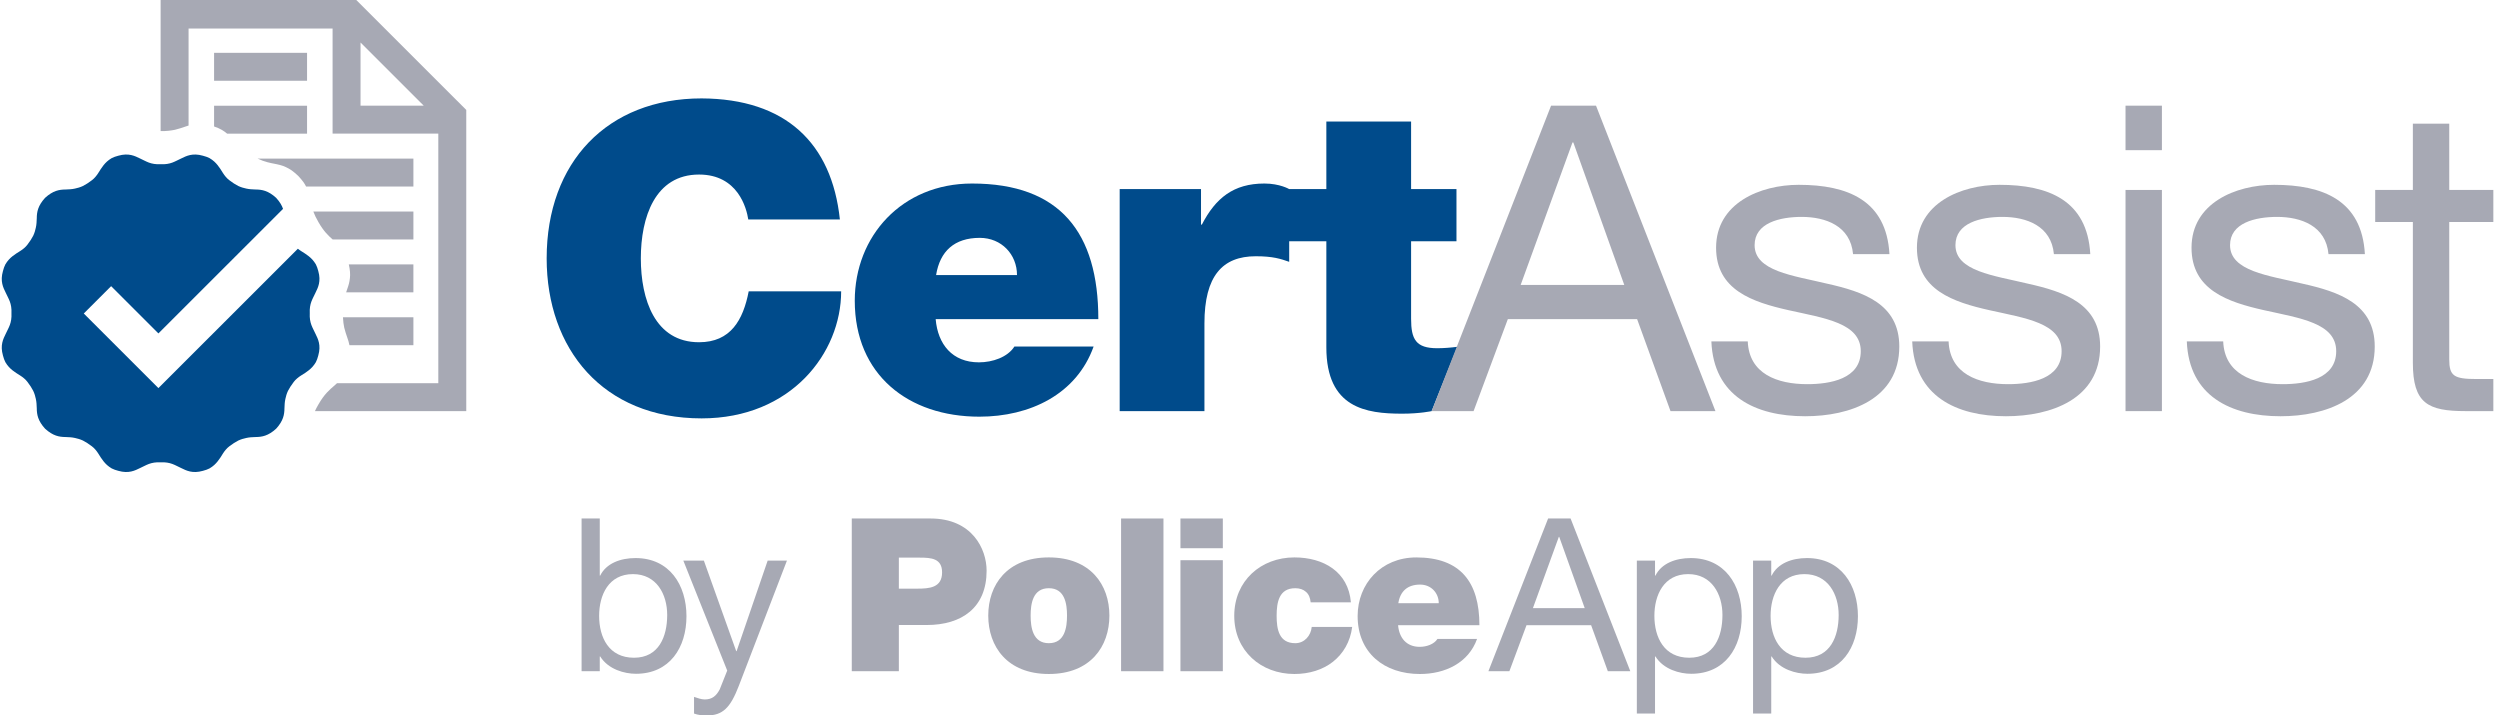 <?xml version="1.0" encoding="utf-8" ?>
<svg xmlns="http://www.w3.org/2000/svg" xmlns:xlink="http://www.w3.org/1999/xlink" width="297" height="85">
	<path fill="#004B8B" transform="translate(64.943 11.69)" d="M18.104 28.968C12.866 28.968 11.188 23.886 11.188 19.007C11.188 14.128 12.866 9.046 18.104 9.046C22.732 9.046 23.749 13.061 23.952 14.382L34.835 14.382C33.869 5.285 28.376 0.05 18.409 0C7.221 0 0 7.572 0 19.007C0 29.73 6.661 38.014 18.409 38.014C29.038 38.014 34.987 30.239 34.987 22.92L24.003 22.92C23.342 26.325 21.867 28.968 18.104 28.968" fill-rule="evenodd"/>
	<path fill="#004B8B" transform="translate(101.546 21.803)" d="M9.662 10.875C10.12 8.029 11.849 6.454 14.85 6.454C17.443 6.454 19.274 8.436 19.274 10.875L9.662 10.875ZM13.934 0C5.593 0 0 6.251 0 13.925C0 22.717 6.356 27.698 14.798 27.698C20.799 27.698 26.342 25.055 28.376 19.363L18.968 19.363C18.155 20.633 16.375 21.243 14.747 21.243C11.595 21.243 9.865 19.109 9.611 16.11L28.936 16.11C28.936 5.844 24.41 0 13.934 0L13.934 0Z" fill-rule="evenodd"/>
	<path fill="#004B8B" transform="translate(133.018 14.434)" d="M37.723 26.935C35.18 26.935 34.62 25.868 34.62 23.429L34.62 14.23L40.011 14.23L40.011 8.03L34.62 8.03L34.62 0L24.552 0L24.552 8.03L20.138 8.03C20.138 8.03 19.032 7.369 17.189 7.369C13.527 7.369 11.391 9.097 9.764 12.248L9.662 12.248L9.662 8.03L0 8.03L0 34.406L10.069 34.406L10.069 23.988C10.069 18.347 12.205 16.009 16.171 16.009C18.206 16.009 19.121 16.314 20.138 16.67L20.138 14.23L24.552 14.23L24.552 26.834C24.552 34.051 29.281 34.711 33.553 34.711C35.689 34.711 37.061 34.406 37.061 34.406L40.112 26.765C39.35 26.867 38.485 26.935 37.723 26.935" fill-rule="evenodd"/>
	<path fill="#004B8B" transform="translate(0.209 18.357)" d="M37.022 16.933C37.097 16.766 37.179 16.605 37.261 16.441C37.579 15.791 37.952 15.074 37.603 13.845C37.521 13.538 37.434 13.273 37.316 13.052C37.187 12.833 37.051 12.651 36.909 12.493C36.625 12.178 36.321 11.964 36.022 11.76C35.749 11.579 35.45 11.415 35.177 11.192L18.61 27.748L15.36 24.5L9.743 18.887L12.993 15.639L18.61 21.253L33.416 6.456C33.279 6.053 33.034 5.626 32.595 5.145C31.653 4.288 30.919 4.164 30.162 4.156C29.791 4.141 29.427 4.133 29.043 4.044C28.754 3.982 28.438 3.899 28.093 3.736C27.925 3.634 27.754 3.537 27.582 3.441C27.171 3.167 26.851 2.94 26.62 2.66C26.355 2.363 26.179 2.024 25.976 1.721C25.772 1.421 25.558 1.118 25.242 0.834C25.085 0.693 24.902 0.556 24.683 0.428C24.462 0.31 24.197 0.223 23.89 0.141C22.66 -0.209 21.942 0.165 21.292 0.482C21.128 0.564 20.967 0.646 20.8 0.721C20.632 0.799 20.457 0.891 20.267 0.958C19.887 1.097 19.45 1.181 18.872 1.151C18.293 1.181 17.856 1.097 17.476 0.958C17.287 0.891 17.111 0.799 16.944 0.721C16.777 0.646 16.616 0.564 16.452 0.482C15.801 0.165 15.084 -0.209 13.853 0.141C13.547 0.223 13.282 0.31 13.061 0.428C12.842 0.556 12.659 0.693 12.501 0.834C12.186 1.118 11.972 1.421 11.768 1.721C11.565 2.024 11.388 2.363 11.124 2.66C10.893 2.94 10.573 3.167 10.161 3.441C9.99 3.537 9.818 3.634 9.651 3.736C9.306 3.899 8.989 3.982 8.701 4.044C8.316 4.133 7.953 4.141 7.581 4.156C6.824 4.164 6.091 4.288 5.148 5.145C4.29 6.087 4.166 6.82 4.159 7.576C4.144 7.948 4.136 8.311 4.046 8.695C3.984 8.984 3.902 9.3 3.738 9.645C3.636 9.812 3.54 9.984 3.443 10.154C3.169 10.566 2.942 10.886 2.662 11.117C2.364 11.381 2.026 11.557 1.722 11.76C1.422 11.964 1.118 12.178 0.835 12.493C0.693 12.651 0.556 12.833 0.428 13.052C0.31 13.273 0.223 13.538 0.141 13.845C-0.209 15.074 0.165 15.791 0.482 16.441C0.564 16.605 0.647 16.766 0.721 16.933C0.799 17.101 0.892 17.276 0.958 17.465C1.098 17.845 1.181 18.282 1.152 18.86C1.181 19.438 1.098 19.874 0.958 20.254C0.892 20.443 0.799 20.619 0.721 20.786C0.647 20.953 0.564 21.114 0.482 21.278C0.165 21.928 -0.209 22.645 0.141 23.875C0.223 24.181 0.31 24.446 0.428 24.667C0.556 24.886 0.693 25.069 0.835 25.226C1.118 25.541 1.422 25.755 1.722 25.959C2.026 26.162 2.364 26.338 2.662 26.603C2.942 26.833 3.169 27.153 3.443 27.565C3.54 27.736 3.636 27.907 3.738 28.075C3.902 28.42 3.984 28.736 4.046 29.024C4.136 29.408 4.144 29.771 4.159 30.143C4.166 30.899 4.29 31.632 5.148 32.574C6.091 33.432 6.824 33.555 7.581 33.563C7.953 33.578 8.316 33.586 8.701 33.675C8.989 33.738 9.306 33.82 9.651 33.983C9.818 34.085 9.99 34.182 10.161 34.279C10.573 34.552 10.893 34.779 11.124 35.059C11.388 35.356 11.565 35.695 11.768 35.998C11.972 36.298 12.186 36.601 12.501 36.885C12.659 37.027 12.842 37.163 13.061 37.291C13.282 37.409 13.547 37.497 13.853 37.579C15.084 37.928 15.801 37.555 16.452 37.237C16.616 37.155 16.777 37.073 16.944 36.998C17.111 36.92 17.287 36.828 17.476 36.761C17.856 36.623 18.293 36.539 18.871 36.568L18.872 36.568L18.873 36.568C19.451 36.539 19.888 36.623 20.267 36.761C20.457 36.828 20.632 36.92 20.8 36.998C20.967 37.073 21.128 37.155 21.292 37.237C21.942 37.555 22.66 37.928 23.89 37.579C24.197 37.497 24.462 37.409 24.683 37.291C24.902 37.163 25.085 37.027 25.242 36.885C25.558 36.601 25.772 36.298 25.976 35.998C26.179 35.695 26.355 35.356 26.62 35.059C26.851 34.779 27.171 34.552 27.582 34.279C27.754 34.182 27.925 34.085 28.093 33.983C28.438 33.82 28.754 33.738 29.043 33.675C29.427 33.586 29.791 33.578 30.162 33.563C30.919 33.555 31.653 33.432 32.595 32.574C33.453 31.632 33.577 30.899 33.585 30.143C33.6 29.771 33.608 29.408 33.697 29.024C33.759 28.736 33.842 28.42 34.005 28.075C34.108 27.907 34.204 27.736 34.301 27.565C34.574 27.153 34.802 26.833 35.082 26.603C35.379 26.338 35.718 26.162 36.022 25.959C36.321 25.755 36.625 25.541 36.909 25.226C37.051 25.069 37.187 24.886 37.316 24.667C37.434 24.446 37.521 24.181 37.603 23.875C37.952 22.645 37.579 21.928 37.261 21.278C37.179 21.114 37.097 20.953 37.022 20.786C36.944 20.619 36.852 20.443 36.785 20.254C36.646 19.874 36.562 19.438 36.592 18.86C36.562 18.282 36.646 17.845 36.785 17.465C36.852 17.276 36.944 17.101 37.022 16.933" fill-rule="evenodd"/>
	<path fill="#A7A9B4" transform="translate(203.311 21.956)" d="M13.731 11.74C9.714 10.774 5.136 10.266 5.136 7.166C5.136 4.523 8.137 3.812 10.73 3.812C13.578 3.812 16.528 4.879 16.833 8.233L21.155 8.233C20.799 1.83 16.172 0 10.374 0C5.798 0 0.56 2.185 0.56 7.471C0.56 12.502 4.882 13.925 9.154 14.89C13.477 15.856 17.748 16.415 17.748 19.769C17.748 23.073 14.087 23.683 11.391 23.683C7.832 23.683 4.476 22.463 4.323 18.601L0 18.601C0.254 25.106 5.238 27.494 11.137 27.494C16.477 27.494 22.325 25.462 22.325 19.21C22.325 14.128 18.053 12.705 13.731 11.74" fill-rule="evenodd"/>
	<path fill="#A7A9B4" transform="translate(227.171 21.956)" d="M13.731 11.74C9.714 10.774 5.136 10.266 5.136 7.166C5.136 4.523 8.137 3.812 10.73 3.812C13.578 3.812 16.528 4.879 16.833 8.233L21.155 8.233C20.799 1.83 16.172 0 10.374 0C5.798 0 0.56 2.185 0.56 7.471C0.56 12.502 4.882 13.925 9.154 14.89C13.477 15.856 17.748 16.415 17.748 19.769C17.748 23.073 14.087 23.683 11.391 23.683C7.832 23.683 4.476 22.463 4.323 18.601L0 18.601C0.254 25.106 5.238 27.494 11.137 27.494C16.477 27.494 22.325 25.462 22.325 19.21C22.325 14.128 18.053 12.705 13.731 11.74" fill-rule="evenodd"/>
	<path fill="#A7A9B4" transform="translate(252.512 22.566)" d="M0 0L4.323 0L4.323 26.275L0 26.275L0 0Z"/>
	<path fill="#A7A9B4" transform="translate(252.512 12.554)" d="M0 0L4.323 0L4.323 5.286L0 5.286L0 0Z"/>
	<path fill="#A7A9B4" transform="translate(259.793 21.956)" d="M13.731 11.74C9.714 10.774 5.136 10.266 5.136 7.166C5.136 4.523 8.137 3.812 10.73 3.812C13.578 3.812 16.528 4.879 16.833 8.233L21.155 8.233C20.799 1.83 16.172 0 10.374 0C5.798 0 0.56 2.185 0.56 7.471C0.56 12.502 4.882 13.925 9.154 14.89C13.477 15.856 17.748 16.415 17.748 19.769C17.748 23.073 14.087 23.683 11.391 23.683C7.832 23.683 4.476 22.463 4.323 18.601L0 18.601C0.254 25.106 5.238 27.494 11.137 27.494C16.477 27.494 22.325 25.462 22.325 19.21C22.325 14.128 18.053 12.705 13.731 11.74" fill-rule="evenodd"/>
	<path fill="#A7A9B4" transform="translate(282.173 14.688)" d="M14.036 11.689L14.036 7.877L8.798 7.877L8.798 0L4.475 0L4.475 7.877L0 7.877L0 11.689L4.475 11.689L4.475 28.409C4.475 33.237 6.255 34.152 10.73 34.152L14.036 34.152L14.036 30.34L12.052 30.34C9.357 30.34 8.798 29.984 8.798 28.003L8.798 11.689L14.036 11.689Z" fill-rule="evenodd"/>
	<path fill="#A7A9B4" transform="translate(41.121 31.411)" d="M7.99 0L0.316 0C0.465 0.649 0.503 1.176 0.449 1.622C0.402 2.106 0.285 2.5 0.145 2.887C0.096 3.03 0.048 3.173 0 3.318L7.99 3.318L7.99 0Z" fill-rule="evenodd"/>
	<path fill="#A7A9B4" transform="translate(40.743 37.695)" d="M0.15 1.219C0.258 1.676 0.393 2.054 0.524 2.44C0.624 2.719 0.712 3.002 0.772 3.318L8.369 3.318L8.369 0L0 0C0.019 0.479 0.081 0.872 0.15 1.219" fill-rule="evenodd"/>
	<path fill="#A7A9B4" transform="translate(37.223 25.127)" d="M0.612 1.269C1.224 2.334 1.754 2.85 2.294 3.319L11.889 3.319L11.889 0L0 0C0.138 0.373 0.327 0.785 0.612 1.269C0.612 1.269 0.612 1.269 0.612 1.269" fill-rule="evenodd"/>
	<path fill="#A7A9B4" transform="translate(25.433 12.56)" d="M11.045 0L0 0L0 2.465C0.707 2.7 1.181 3 1.55 3.318L11.045 3.318L11.045 0Z" fill-rule="evenodd"/>
	<path fill="#A7A9B4" transform="translate(19.081 -0)" d="M23.75 5.05L31.258 12.553L23.75 12.553L23.75 5.05ZM0 0L0 15.573C0.708 15.589 1.242 15.51 1.699 15.419C2.156 15.311 2.534 15.176 2.92 15.046C3.052 14.998 3.185 14.955 3.321 14.915L3.321 3.391L20.43 3.391L20.43 15.871L32.99 15.871L32.99 45.523L20.956 45.523C20.863 45.61 20.771 45.695 20.68 45.777C20.055 46.312 19.458 46.812 18.754 48.037L18.753 48.037C18.582 48.329 18.446 48.594 18.333 48.841L36.311 48.841L36.311 13.059L23.245 0L0 0Z" fill-rule="evenodd"/>
	<path fill="#A7A9B4" transform="translate(25.433 6.276)" d="M0 0L11.045 0L11.045 3.318L0 3.318L0 0Z"/>
	<path fill="#A7A9B4" transform="translate(30.607 18.844)" d="M18.505 0L0 0C0.836 0.396 1.458 0.507 2.096 0.631C2.493 0.716 2.907 0.794 3.344 1.004C3.563 1.106 3.8 1.229 4.043 1.399C4.283 1.573 4.538 1.785 4.812 2.046C5.073 2.319 5.285 2.574 5.458 2.814C5.581 2.987 5.673 3.155 5.756 3.318L18.505 3.318L18.505 0Z" fill-rule="evenodd"/>
	<path fill="#A7A9B4" transform="translate(170.079 12.554)" d="M16.731 4.371L16.833 4.371L22.884 21.294L10.577 21.294L16.731 4.371ZM9.052 25.36L24.41 25.36L28.377 36.286L33.716 36.286L19.528 0L14.188 0L0 36.286L4.983 36.286L9.052 25.36Z" fill-rule="evenodd"/>
	<path fill="#A7A9B4" transform="translate(69.092 61.597)" d="M6.23 16.542C3.255 16.542 2.085 14.154 2.085 11.562C2.085 9.097 3.204 6.607 6.103 6.607C8.899 6.607 10.171 8.995 10.171 11.46C10.171 14.027 9.179 16.542 6.23 16.542M6.408 4.701C4.602 4.701 2.924 5.336 2.212 6.785L2.161 6.785L2.161 0L0 0L0 18.143L2.161 18.143L2.161 16.39L2.212 16.39C3.178 17.94 5.111 18.448 6.459 18.448C10.476 18.448 12.46 15.322 12.46 11.613C12.46 7.903 10.451 4.701 6.408 4.701" fill-rule="evenodd"/>
	<path fill="#A7A9B4" transform="translate(81.18 66.603)" d="M6.331 10.749L6.28 10.749L2.441 0L0 0L5.213 13.061L4.323 15.297C3.916 16.06 3.433 16.492 2.543 16.492C2.11 16.492 1.678 16.314 1.272 16.187L1.272 18.168C1.754 18.346 2.263 18.397 2.772 18.397C4.704 18.397 5.594 17.457 6.586 14.891L12.307 0L10.018 0L6.331 10.749Z" fill-rule="evenodd"/>
	<path fill="#A7A9B4" transform="translate(101.19 61.597)" d="M7.755 8.335L5.594 8.335L5.594 4.65L8.086 4.65C9.459 4.65 10.73 4.752 10.73 6.403C10.73 8.233 9.205 8.335 7.755 8.335M9.357 0L0 0L0 18.143L5.594 18.143L5.594 12.655L8.899 12.655C13.07 12.655 16.019 10.597 16.019 6.2C16.019 3.608 14.29 0 9.357 0" fill-rule="evenodd"/>
	<path fill="#A7A9B4" transform="translate(117.404 66.221)" d="M7.196 10.19C5.289 10.19 5.035 8.309 5.035 6.912C5.035 5.514 5.289 3.659 7.196 3.659C9.103 3.659 9.358 5.514 9.358 6.912C9.358 8.309 9.103 10.19 7.196 10.19M7.196 0C2.238 0 0 3.253 0 6.912C0 10.571 2.238 13.849 7.196 13.849C12.154 13.849 14.392 10.571 14.392 6.912C14.392 3.253 12.154 0 7.196 0" fill-rule="evenodd"/>
	<path fill="#A7A9B4" transform="translate(133.184 61.597)" d="M0 0L5.035 0L5.035 18.143L0 18.143L0 0Z"/>
	<path fill="#A7A9B4" transform="translate(140.237 66.552)" d="M0 0L5.035 0L5.035 13.188L0 13.188L0 0Z"/>
	<path fill="#A7A9B4" transform="translate(140.237 61.597)" d="M0 0L5.035 0L5.035 3.532L0 3.532L0 0Z"/>
	<path fill="#A7A9B4" transform="translate(146.629 66.221)" d="M7.247 10.19C5.314 10.19 5.035 8.538 5.035 6.937C5.035 5.336 5.314 3.659 7.247 3.659C7.781 3.659 8.213 3.812 8.518 4.091C8.849 4.371 9.027 4.803 9.077 5.336L13.858 5.336C13.553 1.702 10.603 0 7.145 0C3.178 0 0 2.77 0 6.937C0 11.105 3.178 13.849 7.145 13.849C8.925 13.849 10.527 13.341 11.722 12.4C12.942 11.435 13.781 10.037 14.01 8.258L9.205 8.258C9.103 9.3 8.34 10.19 7.247 10.19" fill-rule="evenodd"/>
	<path fill="#A7A9B4" transform="translate(161.287 66.222)" d="M4.832 5.438C5.061 4.015 5.925 3.227 7.425 3.227C8.722 3.227 9.637 4.218 9.637 5.438L4.832 5.438ZM6.968 0C2.797 0 0 3.125 0 6.963C0 11.359 3.179 13.849 7.4 13.849C10.4 13.849 13.172 12.528 14.189 9.681L9.485 9.681C9.078 10.317 8.188 10.622 7.374 10.622C5.798 10.622 4.933 9.554 4.806 8.055L14.468 8.055C14.468 2.922 12.205 0 6.968 0L6.968 0Z" fill-rule="evenodd"/>
	<path fill="#A7A9B4" transform="translate(176.822 61.597)" d="M5.289 10.647L8.366 2.185L8.416 2.185L11.442 10.647L5.289 10.647ZM7.094 0L0 18.143L2.492 18.143L4.526 12.68L12.205 12.68L14.188 18.143L16.858 18.143L9.764 0L7.094 0Z" fill-rule="evenodd"/>
	<path fill="#A7A9B4" transform="translate(194.456 66.298)" d="M6.23 11.841C3.255 11.841 2.085 9.453 2.085 6.861C2.085 4.396 3.204 1.906 6.103 1.906C8.899 1.906 10.171 4.295 10.171 6.759C10.171 9.326 9.179 11.841 6.23 11.841M6.408 0C4.602 0 2.924 0.635 2.212 2.084L2.161 2.084L2.161 0.305L0 0.305L0 18.473L2.161 18.473L2.161 11.689L2.212 11.689C3.178 13.239 5.111 13.747 6.459 13.747C10.476 13.747 12.46 10.622 12.46 6.912C12.46 3.202 10.451 0 6.408 0" fill-rule="evenodd"/>
	<path fill="#A7A9B4" transform="translate(208.262 66.298)" d="M6.23 11.841C3.255 11.841 2.085 9.453 2.085 6.861C2.085 4.396 3.204 1.906 6.103 1.906C8.899 1.906 10.171 4.295 10.171 6.759C10.171 9.326 9.179 11.841 6.23 11.841M6.408 0C4.602 0 2.924 0.635 2.212 2.084L2.161 2.084L2.161 0.305L0 0.305L0 18.473L2.161 18.473L2.161 11.689L2.212 11.689C3.178 13.239 5.111 13.747 6.459 13.747C10.476 13.747 12.46 10.622 12.46 6.912C12.46 3.202 10.451 0 6.408 0" fill-rule="evenodd"/>
</svg>
